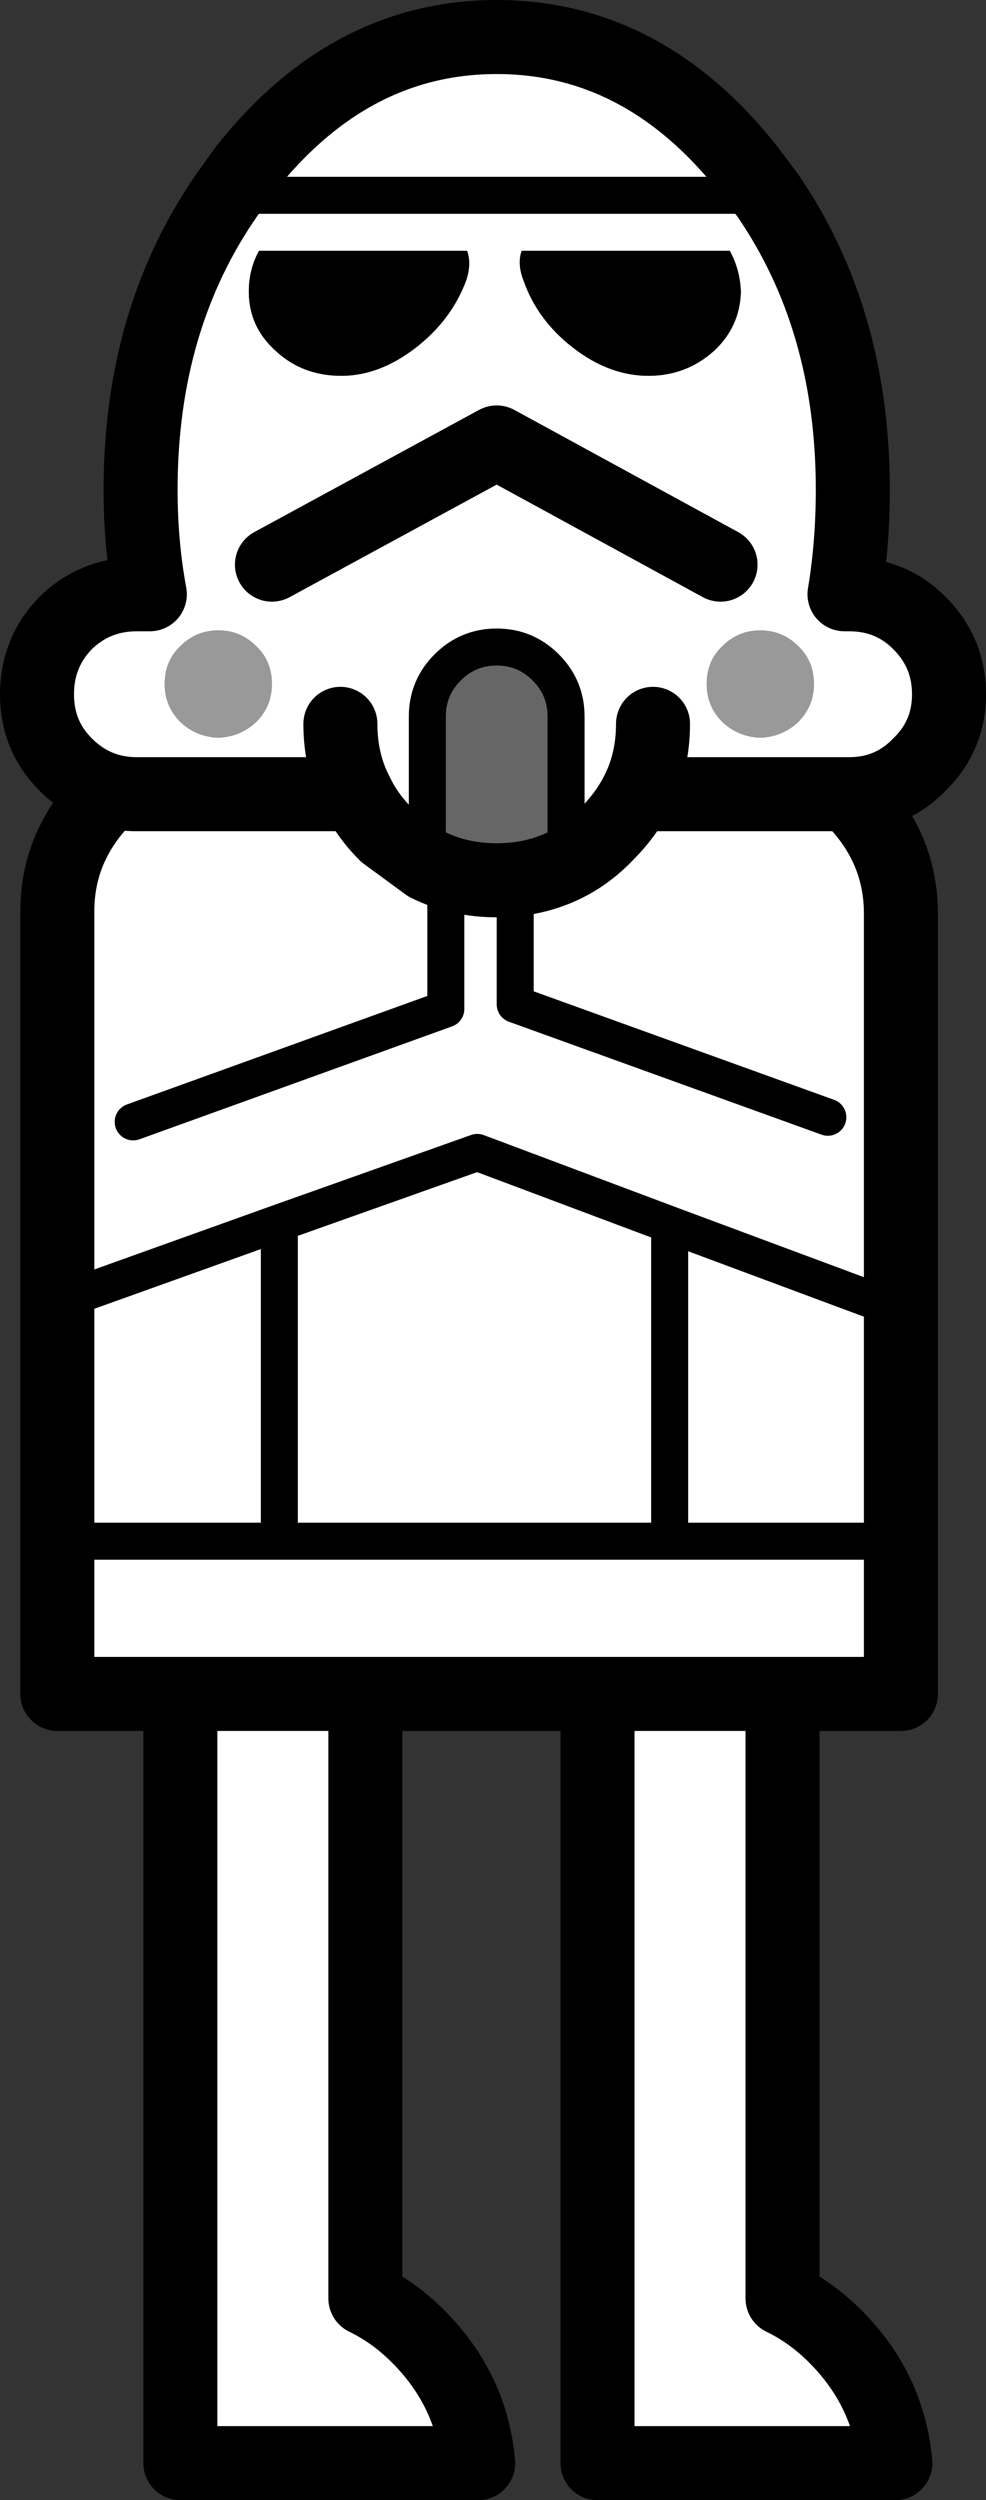 <?xml version="1.0" encoding="UTF-8" standalone="no"?>
<svg xmlns:xlink="http://www.w3.org/1999/xlink" height="135.05px" width="53.3px" xmlns="http://www.w3.org/2000/svg">
  <rect width="100%" height="100%" fill="#333333" stroke="none"/>
  <g transform="matrix(1.0, 0.0, 0.0, 1.0, 27.1, 110.55)">
    <path d="M-24.0 -40.2 L-24.0 -61.2 Q-24.05 -65.2 -20.8 -68.05 -17.5 -70.85 -12.9 -70.85 L10.45 -70.85 Q15.05 -70.85 18.3 -68.05 21.6 -65.2 21.6 -61.2 L21.6 -39.75 9.1 -44.4 -1.3 -48.3 -12.0 -44.5 -24.0 -40.2 -12.0 -44.5 -1.3 -48.3 9.1 -44.4 21.6 -39.75 21.6 -27.3 21.6 -19.05 15.2 -19.05 15.2 13.6 Q16.75 14.35 18.05 15.65 20.95 18.55 21.3 22.5 L5.2 22.5 5.2 -19.05 -7.35 -19.05 -7.35 13.6 Q-5.8 14.35 -4.5 15.65 -1.6 18.55 -1.25 22.5 L-17.35 22.5 -17.35 -19.05 -24.0 -19.05 -24.0 -27.3 -24.0 -40.2 M17.65 -50.2 L0.75 -56.3 0.75 -69.9 0.75 -56.3 17.65 -50.2 M15.2 -19.05 L5.2 -19.05 15.2 -19.05 M-19.9 -49.95 L-3.0 -56.05 -3.0 -69.65 -3.0 -56.05 -19.9 -49.95 M21.6 -27.3 L9.1 -27.3 9.1 -44.4 9.1 -27.3 21.6 -27.3 M-7.35 -19.05 L-17.35 -19.05 -7.35 -19.05 M-12.0 -27.3 L9.1 -27.3 -12.0 -27.3 -24.0 -27.3 -12.0 -27.3 -12.0 -44.5 -12.0 -27.3" fill="#ffffff" fill-rule="evenodd" stroke="none"/>
    <path d="M-24.0 -40.2 L-12.0 -44.5 -1.3 -48.3 9.1 -44.4 21.6 -39.75 M0.75 -69.9 L0.75 -56.3 17.65 -50.2 M9.1 -44.4 L9.1 -27.3 21.6 -27.3 M-3.0 -69.65 L-3.0 -56.05 -19.9 -49.95 M-24.0 -27.3 L-12.0 -27.3 -12.0 -44.5 M9.1 -27.3 L-12.0 -27.3" fill="none" stroke="#000000" stroke-linecap="round" stroke-linejoin="round" stroke-width="2.0"/>
    <path d="M21.6 -39.75 L21.6 -61.2 Q21.6 -65.2 18.3 -68.05 15.05 -70.85 10.45 -70.85 L-12.9 -70.85 Q-17.5 -70.85 -20.8 -68.05 -24.05 -65.2 -24.0 -61.2 L-24.0 -40.2 -24.0 -27.3 -24.0 -19.05 -17.35 -19.05 -7.35 -19.05 -7.35 13.6 Q-5.8 14.35 -4.5 15.65 -1.6 18.55 -1.25 22.5 L-17.35 22.5 -17.35 -19.05 M21.6 -39.75 L21.6 -27.3 21.6 -19.05 15.2 -19.05 15.2 13.6 Q16.75 14.35 18.05 15.65 20.95 18.55 21.3 22.5 L5.2 22.5 5.2 -19.05 -7.35 -19.05 M5.2 -19.05 L15.2 -19.05" fill="none" stroke="#000000" stroke-linecap="round" stroke-linejoin="round" stroke-width="4.0"/>
    <path d="M14.0 -76.5 Q15.2 -76.5 16.05 -75.65 16.9 -74.85 16.9 -73.6 16.9 -72.4 16.05 -71.55 15.2 -70.75 14.0 -70.7 12.8 -70.75 11.95 -71.55 11.1 -72.4 11.1 -73.6 11.1 -74.85 11.95 -75.65 12.8 -76.5 14.0 -76.5 M-15.3 -76.5 Q-14.1 -76.5 -13.25 -75.65 -12.4 -74.85 -12.4 -73.6 -12.4 -72.4 -13.25 -71.55 -14.1 -70.75 -15.3 -70.7 -16.5 -70.75 -17.35 -71.55 -18.2 -72.4 -18.2 -73.6 -18.2 -74.85 -17.35 -75.65 -16.5 -76.5 -15.3 -76.5" fill="#999999" fill-rule="evenodd" stroke="none"/>
    <path d="M-4.0 -63.85 L-6.25 -65.5 Q-7.25 -66.5 -7.8 -67.65 L-19.7 -67.65 Q-21.95 -67.65 -23.55 -69.25 -25.1 -70.8 -25.1 -73.05 -25.1 -75.3 -23.55 -76.9 -21.95 -78.45 -19.7 -78.45 L-19.0 -78.45 Q-19.5 -81.15 -19.5 -84.1 -19.5 -93.3 -14.85 -100.0 L-13.85 -101.4 Q-8.2 -108.55 -0.25 -108.55 7.7 -108.55 13.35 -101.4 L14.4 -100.0 Q19.0 -93.3 19.0 -84.1 19.0 -81.15 18.55 -78.45 L18.8 -78.45 Q21.05 -78.45 22.6 -76.9 24.2 -75.3 24.2 -73.05 24.2 -70.8 22.6 -69.25 21.05 -67.65 18.8 -67.65 L7.3 -67.65 Q6.7 -66.5 5.7 -65.5 4.7 -64.45 3.5 -63.85 L3.5 -71.85 Q3.5 -73.4 2.4 -74.5 1.3 -75.6 -0.25 -75.6 -1.8 -75.6 -2.9 -74.5 -4.0 -73.4 -4.0 -71.85 L-4.0 -63.85 M12.95 -94.8 Q12.9 -96.0 12.35 -97.0 L1.1 -97.0 Q0.85 -96.3 1.2 -95.4 1.95 -93.25 3.9 -91.75 5.85 -90.25 7.95 -90.25 10.0 -90.25 11.5 -91.6 12.9 -92.9 12.95 -94.8 M14.0 -76.5 Q12.8 -76.5 11.95 -75.65 11.1 -74.85 11.1 -73.6 11.1 -72.4 11.95 -71.55 12.8 -70.75 14.0 -70.7 15.2 -70.75 16.05 -71.55 16.9 -72.4 16.9 -73.6 16.9 -74.85 16.05 -75.65 15.2 -76.5 14.0 -76.5 M8.2 -71.45 Q8.2 -69.35 7.3 -67.65 8.2 -69.35 8.2 -71.45 M-1.9 -95.4 Q-1.6 -96.3 -1.85 -97.0 L-13.1 -97.0 Q-13.65 -96.0 -13.65 -94.8 -13.65 -92.9 -12.2 -91.6 -10.75 -90.25 -8.65 -90.25 -6.6 -90.25 -4.65 -91.75 -2.7 -93.25 -1.9 -95.4 M-15.3 -76.5 Q-16.5 -76.5 -17.35 -75.65 -18.2 -74.85 -18.2 -73.6 -18.2 -72.4 -17.35 -71.55 -16.5 -70.75 -15.3 -70.7 -14.1 -70.75 -13.25 -71.55 -12.4 -72.4 -12.4 -73.6 -12.4 -74.85 -13.25 -75.65 -14.1 -76.5 -15.3 -76.5 M-8.7 -71.45 Q-8.7 -69.35 -7.8 -67.65 -8.7 -69.35 -8.7 -71.45 M11.85 -80.05 L-0.25 -86.65 -12.4 -80.05 -0.25 -86.65 11.85 -80.05 M14.4 -100.0 L-14.85 -100.0 14.4 -100.0" fill="#ffffff" fill-rule="evenodd" stroke="none"/>
    <path d="M3.5 -63.85 Q1.8 -63.0 -0.25 -63.0 -2.3 -63.0 -4.0 -63.85 L-4.0 -71.85 Q-4.0 -73.4 -2.9 -74.5 -1.8 -75.6 -0.25 -75.6 1.3 -75.6 2.4 -74.5 3.5 -73.4 3.5 -71.85 L3.5 -63.85" fill="#666666" fill-rule="evenodd" stroke="none"/>
    <path d="M12.95 -94.8 Q12.9 -92.9 11.5 -91.6 10.0 -90.25 7.95 -90.25 5.85 -90.25 3.9 -91.75 1.95 -93.25 1.2 -95.4 0.85 -96.3 1.1 -97.0 L12.35 -97.0 Q12.9 -96.0 12.95 -94.8 M-1.9 -95.4 Q-2.7 -93.25 -4.65 -91.75 -6.6 -90.25 -8.65 -90.25 -10.75 -90.25 -12.2 -91.6 -13.65 -92.9 -13.65 -94.8 -13.65 -96.0 -13.1 -97.0 L-1.85 -97.0 Q-1.6 -96.3 -1.9 -95.4" fill="#000000" fill-rule="evenodd" stroke="none"/>
    <path d="M-4.0 -63.85 L-4.0 -71.85 Q-4.0 -73.4 -2.9 -74.5 -1.8 -75.6 -0.25 -75.6 1.3 -75.6 2.4 -74.5 3.5 -73.4 3.5 -71.85 L3.5 -63.85 M-14.85 -100.0 L14.4 -100.0" fill="none" stroke="#000000" stroke-linecap="round" stroke-linejoin="round" stroke-width="2.0"/>
    <path d="M-4.0 -63.85 L-6.25 -65.5 Q-7.25 -66.5 -7.8 -67.65 L-19.7 -67.65 Q-21.95 -67.65 -23.55 -69.25 -25.1 -70.8 -25.1 -73.05 -25.1 -75.3 -23.55 -76.9 -21.95 -78.45 -19.7 -78.45 L-19.0 -78.45 Q-19.5 -81.15 -19.5 -84.1 -19.5 -93.3 -14.85 -100.0 L-13.85 -101.4 Q-8.2 -108.55 -0.25 -108.55 7.7 -108.55 13.35 -101.4 L14.4 -100.0 Q19.0 -93.3 19.0 -84.1 19.0 -81.15 18.55 -78.45 L18.8 -78.45 Q21.05 -78.45 22.6 -76.9 24.2 -75.3 24.2 -73.05 24.2 -70.8 22.6 -69.25 21.05 -67.65 18.8 -67.65 L7.3 -67.65 Q6.7 -66.5 5.7 -65.5 4.7 -64.45 3.5 -63.85 1.8 -63.0 -0.25 -63.0 -2.3 -63.0 -4.0 -63.85 M7.3 -67.65 Q8.2 -69.35 8.2 -71.45 M-12.4 -80.05 L-0.25 -86.65 11.85 -80.05 M-7.8 -67.65 Q-8.7 -69.35 -8.7 -71.45" fill="none" stroke="#000000" stroke-linecap="round" stroke-linejoin="round" stroke-width="4.0"/>
  </g>
</svg>
